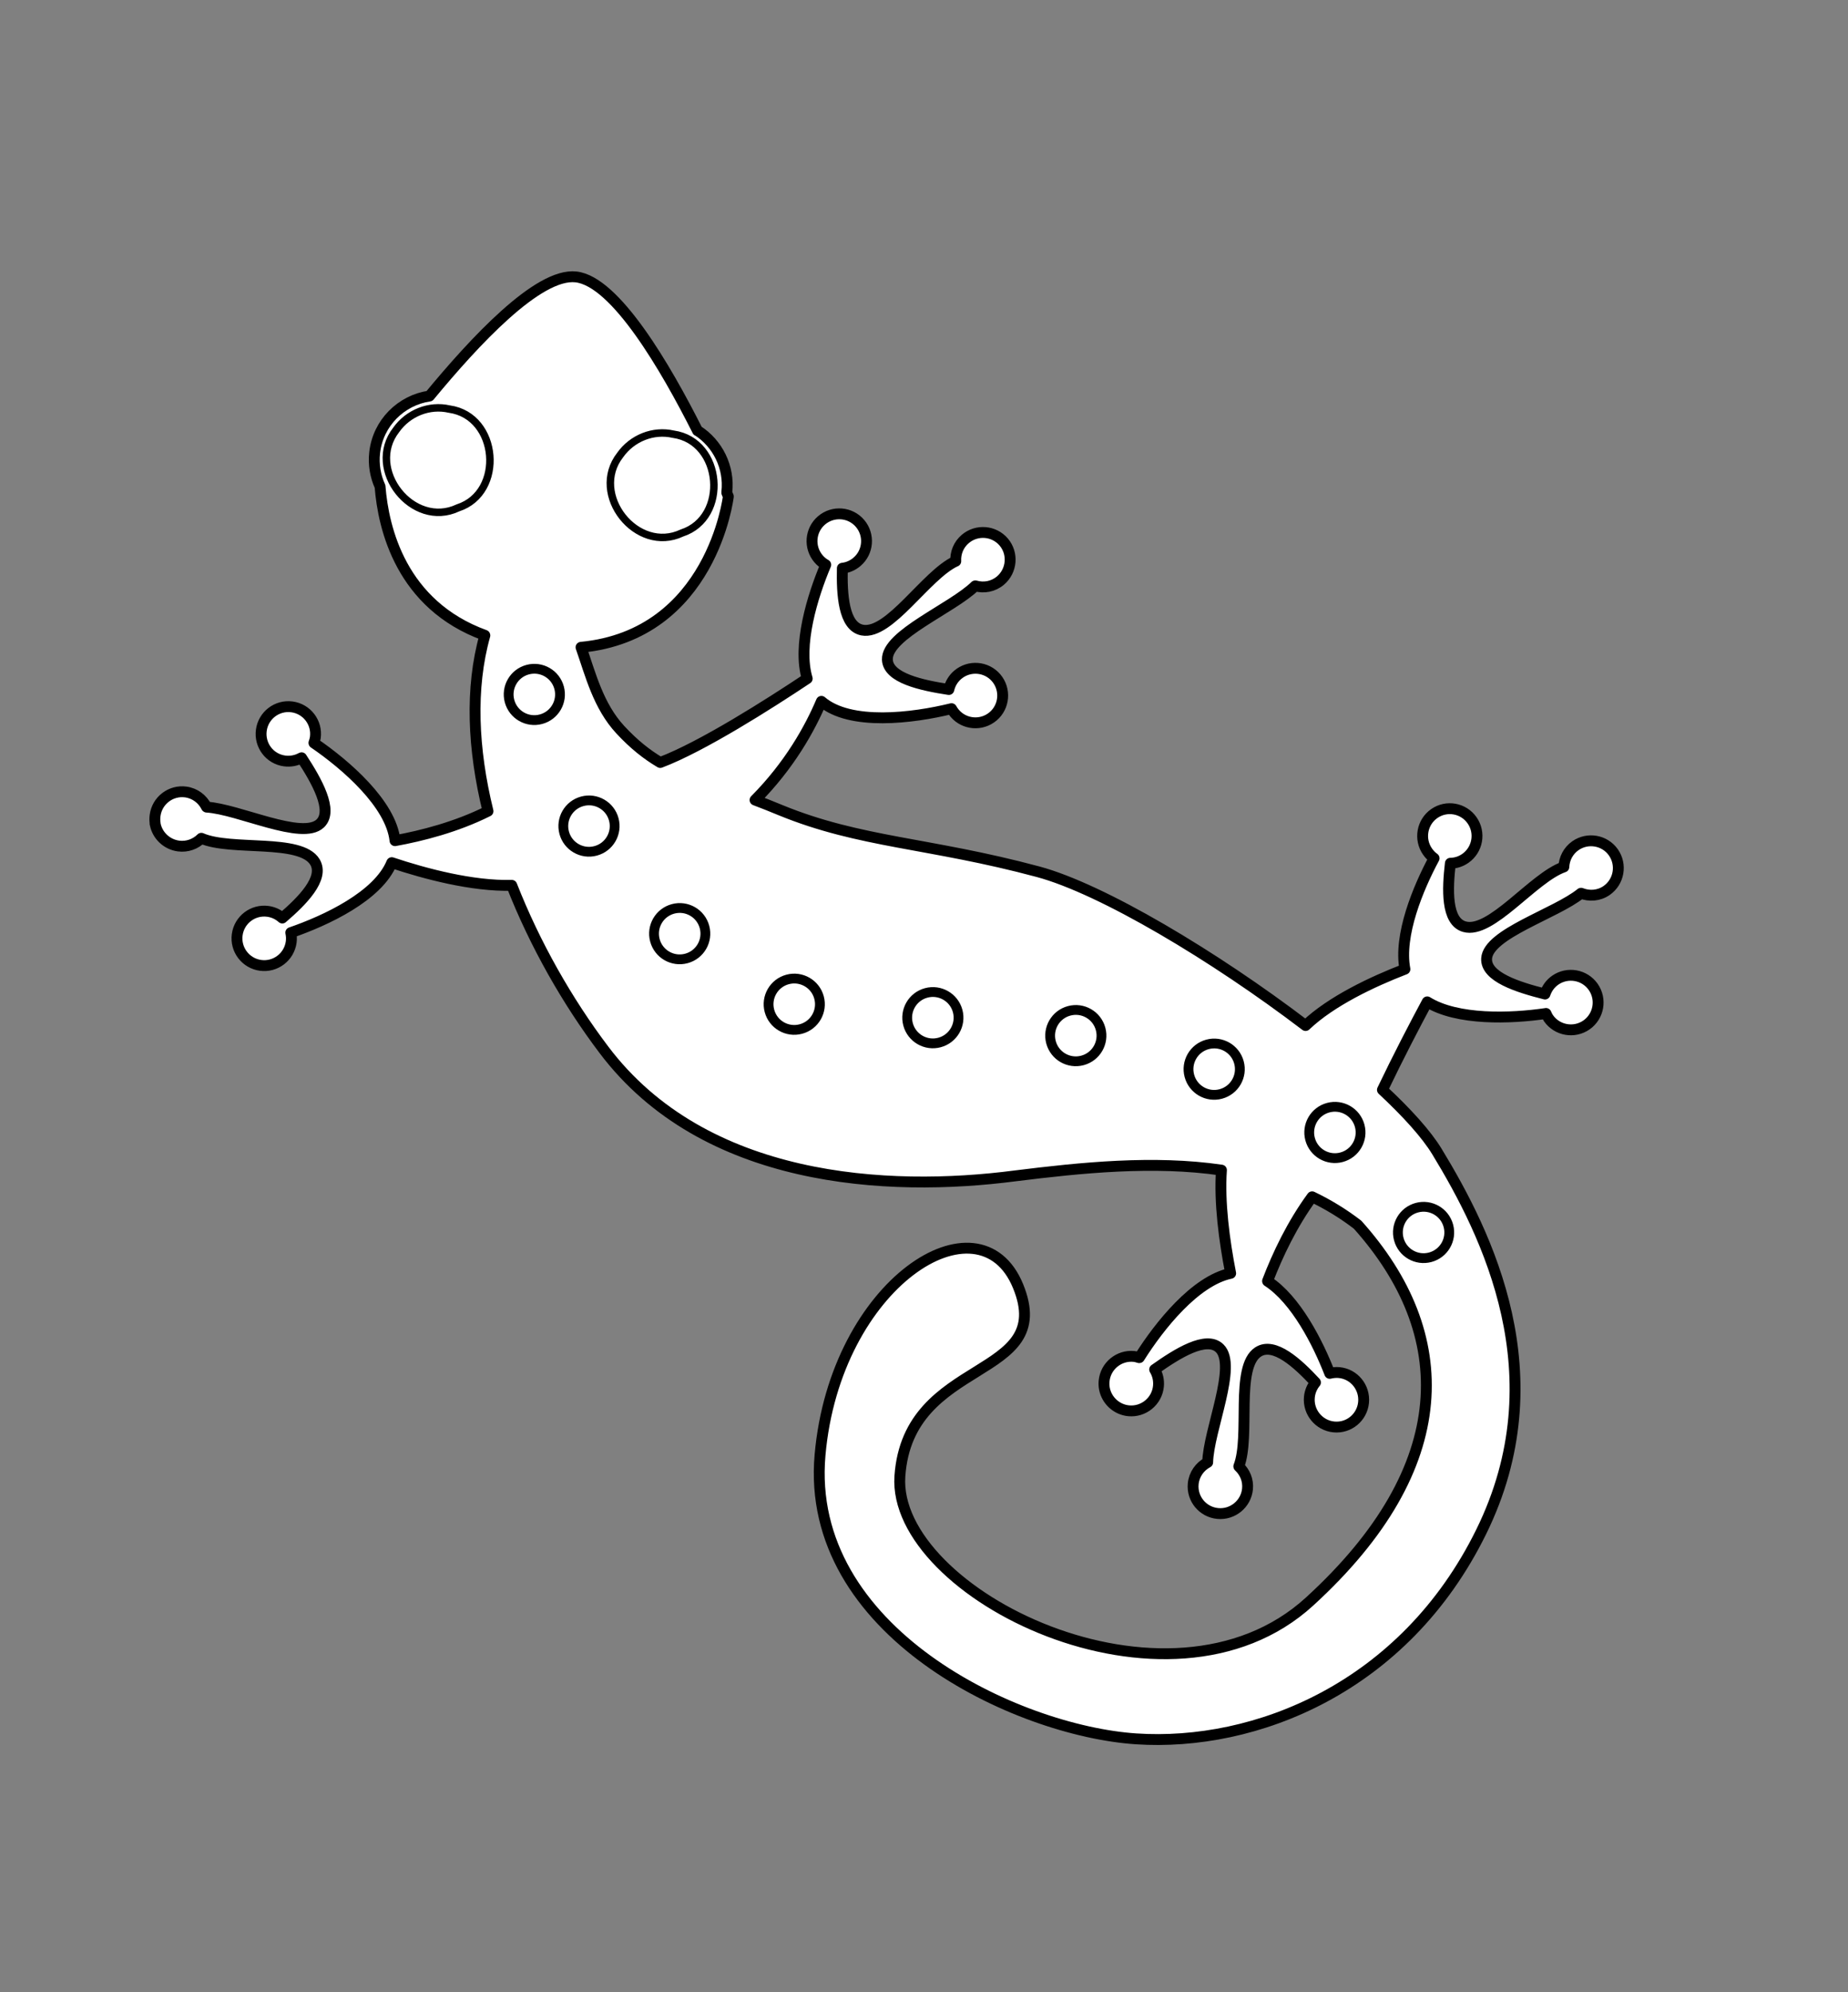 <?xml version="1.0"?><svg width="340.157" height="366.614" xmlns="http://www.w3.org/2000/svg">
 <rect width="100%" height="100%" fill="#808080" stroke="none"/>
 <title>Lizard</title>

 <g>
  <title>Layer 1</title>
  <g id="layer1">
   <g transform="matrix(0.259,0.966,0.966,-0.259,-247.475,8.306) " id="g2522">
    <path fill="#ffffff" fill-rule="evenodd" stroke="#000000" stroke-width="2" stroke-linejoin="round" stroke-miterlimit="4" id="path2498" d="m209.816,229.474c-0.002,0.003 -0.029,0.028 -0.031,0.031c-0.003,-0 -0.028,0 -0.031,0c-0.471,0.051 -0.947,0.183 -1.406,0.375c-2.553,1.071 -3.758,4.009 -2.688,6.562c0.669,1.596 2.077,2.653 3.656,2.969c0.003,0.002 0.028,0.029 0.031,0.031c1.875,5.606 10.515,15.388 8.312,19.406c-1.633,2.98 -7.714,1.402 -12.562,-0.188c0,-0.004 -0,-0.028 0,-0.031c0.254,-1.014 0.185,-2.119 -0.25,-3.156c-1.071,-2.553 -4.009,-3.727 -6.562,-2.656c-2.553,1.071 -3.758,4.009 -2.688,6.563c1.071,2.553 4.009,3.758 6.562,2.688c0.311,-0.13 0.606,-0.318 0.875,-0.5c0.002,-0 0.024,-0 0.031,0c5.379,4.623 14.518,10.801 21.219,9.75c0.417,4.995 0.496,11.559 -0.812,17.938c-11.736,0.248 -22.706,2.662 -31.375,7.812c-0.002,0 -0.024,0 -0.031,0c-9.392,-13.406 -23.791,-12.955 -31.438,-11.531c-2.045,-0.343 -4.212,-0.155 -6.281,0.656c-5.123,2.008 -8.05,7.216 -7.438,12.438c-7.471,10.499 -16.749,25.186 -14.188,31.719c2.675,6.823 20.406,11.644 33.125,14.281c-0,0.003 0,0.027 0,0.031c3.232,2.917 7.986,3.946 12.312,2.25c0.033,-0.013 0.061,-0.018 0.094,-0.031c0.003,-0 0.029,0 0.031,0c0.475,0.071 0.719,0.094 0.719,0.094c0,0 23.8,-9.489 19.781,-33.375c5.279,0.399 11.239,0.266 16.531,3.062c3.23,1.707 5.652,3.508 7.719,5.531c-0.803,8.156 -5.228,22.202 -7.906,30.125c-6.349,-0.195 -14.37,4.847 -19.344,8.719c-0.401,-0.408 -0.859,-0.741 -1.406,-1c-2.502,-1.186 -5.501,-0.127 -6.688,2.375c-1.186,2.502 -0.127,5.501 2.375,6.688c2.502,1.186 5.501,0.127 6.688,-2.375c0.445,-0.938 0.583,-1.951 0.438,-2.906c4.593,-1.338 10.402,-2.572 11.938,0.594c2.216,4.57 -6.771,13.976 -7.781,19.875c0,0.002 0,0.024 0,0.031c-1.483,0.311 -2.801,1.276 -3.5,2.75c-1.186,2.502 -0.127,5.501 2.375,6.688c2.502,1.186 5.501,0.095 6.688,-2.406c0.747,-1.575 0.586,-3.328 -0.25,-4.719c-0,-0.001 -0,-0.024 0,-0.031c2.913,-5.155 4.451,-18.084 8.906,-19.125c3.317,-0.775 6.195,4.822 8.25,9.5c-0.924,0.488 -1.706,1.265 -2.188,2.281c-1.186,2.502 -0.127,5.501 2.375,6.688c2.502,1.186 5.501,0.127 6.688,-2.375c1.186,-2.502 0.127,-5.501 -2.375,-6.688c-0.313,-0.148 -0.645,-0.264 -0.969,-0.344c-0.155,-7.355 -1.758,-18.863 -7.5,-22.781c4.282,-3.344 9.83,-8.69 14.375,-16.5c0.907,1.277 1.917,2.61 3,4.031c9.629,12.635 12.844,24.894 23.219,42.844c6.129,10.604 23.494,27.422 40.094,40.25c-3.125,5.737 -4.597,13.967 -5.281,20.344c-6.31,0.467 -13.753,6.176 -18.312,10.469c-0.433,-0.36 -0.941,-0.641 -1.5,-0.844c-2.602,-0.946 -5.491,0.398 -6.438,3c-0.946,2.602 0.398,5.46 3,6.406c2.602,0.946 5.491,-0.398 6.438,-3c0.355,-0.976 0.391,-1.969 0.156,-2.906c4.447,-1.764 10.112,-3.539 11.938,-0.531c2.639,4.349 -5.448,14.568 -5.875,20.531c-1.437,0.453 -2.664,1.538 -3.219,3.062c-0.946,2.602 0.398,5.491 3,6.438c2.602,0.946 5.491,-0.398 6.438,-3c0.597,-1.641 0.248,-3.38 -0.719,-4.688c-0,-0.002 -0,-0.024 0,-0.031c2.419,-5.402 2.754,-18.42 7.094,-19.875c3.229,-1.083 6.609,4.223 9.094,8.688c-0.874,0.573 -1.584,1.412 -1.969,2.469c-0.946,2.602 0.398,5.491 3,6.438c2.602,0.946 5.491,-0.398 6.438,-3c0.946,-2.602 -0.398,-5.491 -3,-6.438c-0.313,-0.114 -0.652,-0.169 -0.969,-0.219c0,-0.003 -0,-0.029 0,-0.031c-0.75,-6.487 -2.977,-16.102 -7.719,-20.531c3.676,-3.454 8.41,-7.796 13.5,-12.156c5.269,3.291 9.961,5.696 13.562,6.75c17.009,4.98 45.603,10.841 69.688,-10.25c24.134,-21.134 27.418,-50.479 20.344,-71.219c-7.133,-20.913 -34.911,-53.818 -65.5,-42.656c-29.881,10.903 -39.183,40.864 -20.594,43.25c18.673,2.397 7.203,-22.87 28.156,-30.062c20.425,-7.011 58.044,35.537 41.812,66.844c-16.962,32.715 -40.695,38.649 -64.688,26.5c-2.666,-2.04 -5.026,-4.3 -7.125,-6.75c3.93,-4.888 8.667,-8.907 12.844,-11.938c0.002,-0 0.024,-0 0.031,0c4.611,4.16 13.339,6.005 19.344,6.656c0,0.01 -0,0.021 0,0.031c0.011,0.553 0.107,1.141 0.312,1.688c0.972,2.592 3.876,3.878 6.469,2.906c2.592,-0.972 3.91,-3.845 2.938,-6.438c-0.972,-2.592 -3.876,-3.91 -6.469,-2.938c-0.972,0.365 -1.753,0.994 -2.312,1.781c-4.232,-2.234 -9.256,-5.407 -8.156,-8.75c1.588,-4.827 14.583,-5.335 19.406,-8.875c0.003,-0 0.028,0 0.031,0c1.28,0.804 2.882,1.04 4.406,0.469c2.592,-0.972 3.91,-3.876 2.938,-6.469c-0.972,-2.592 -3.845,-3.91 -6.438,-2.938c-1.64,0.615 -2.763,2.003 -3.125,3.594c-5.674,1.658 -15.788,9.917 -19.719,7.562c-2.919,-1.749 -1.089,-7.775 0.688,-12.562c1.003,0.292 2.103,0.27 3.156,-0.125c2.592,-0.972 3.91,-3.876 2.938,-6.469c-0.797,-2.126 -2.906,-3.4 -5.062,-3.25c-0.472,0.033 -0.94,0.138 -1.406,0.312c-2.592,0.972 -3.91,3.876 -2.938,6.469c0.118,0.316 0.297,0.599 0.469,0.875c0,0.007 0,0.03 0,0.031c-4.685,5.047 -10.99,13.592 -10.625,20.25c-6.109,0.425 -13.178,1.346 -18.781,3.281c-4.993,-11.581 -7.115,-24.765 -8.812,-36.969c-3.126,-23.483 -13.587,-55.555 -41.969,-67.062c-10.425,-4.227 -22.101,-7.261 -33.656,-8.562c-1.686,-7.038 -6.169,-14.831 -9.75,-20.25c5.301,-4.033 7.148,-14.445 7.625,-21.281c0.572,-0.026 1.129,-0.141 1.688,-0.375c2.553,-1.071 3.758,-4.009 2.688,-6.562c-1.071,-2.553 -4.009,-3.758 -6.562,-2.688c-2.553,1.071 -3.758,4.009 -2.688,6.562c0.402,0.957 1.067,1.721 1.875,2.25c-2.07,4.315 -5.023,9.439 -8.406,8.469c-4.89,-1.403 -5.892,-14.392 -9.625,-19.063c0.748,-1.308 0.909,-2.942 0.281,-4.438c-0.851,-2.029 -2.889,-3.233 -4.969,-3.094c-0.011,-0 -0.052,-0 -0.062,0c-0.003,-0 -0.028,0 -0.031,0c-0.003,-0 -0.028,0 -0.031,0z"/>
    <path fill="#ffffff" stroke="#000000" stroke-width="1.375" stroke-linecap="round" stroke-linejoin="round" stroke-miterlimit="4" stroke-dashoffset="0" id="path2500" d="m150.18,301.551c3.58,8.422 17.484,5.879 17.961,-3.184c1.647,-9.048 -11.275,-14.625 -16.808,-7.258c-2.417,2.916 -2.938,7.074 -1.152,10.442z"/>
    <path fill="#ffffff" stroke="#000000" stroke-width="1.803" stroke-linecap="round" stroke-linejoin="round" stroke-miterlimit="4" stroke-dashoffset="0" id="path2502" d="m209.659,303.052c0.002,2.609 -2.113,4.725 -4.722,4.725c-2.609,0 -4.724,-2.116 -4.722,-4.725c-0.002,-2.609 2.113,-4.725 4.722,-4.725c2.609,0 4.724,2.116 4.722,4.725z"/>
    <path fill="#ffffff" stroke="#000000" stroke-width="1.803" stroke-linecap="round" stroke-linejoin="round" stroke-miterlimit="4" stroke-dashoffset="0" id="path2504" d="m235.659,306.496c0.002,2.609 -2.113,4.725 -4.722,4.725c-2.609,0 -4.724,-2.116 -4.722,-4.725c-0.002,-2.609 2.113,-4.725 4.722,-4.725c2.609,0 4.724,2.116 4.722,4.725z"/>
    <path fill="#ffffff" stroke="#000000" stroke-width="1.803" stroke-linecap="round" stroke-linejoin="round" stroke-miterlimit="4" stroke-dashoffset="0" id="path2506" d="m259.103,317.496c0.002,2.609 -2.113,4.725 -4.722,4.725c-2.609,0 -4.724,-2.116 -4.722,-4.725c-0.002,-2.609 2.113,-4.725 4.722,-4.725c2.609,0 4.724,2.116 4.722,4.725z"/>
    <path fill="#ffffff" stroke="#000000" stroke-width="1.803" stroke-linecap="round" stroke-linejoin="round" stroke-miterlimit="4" stroke-dashoffset="0" id="path2508" d="m277.103,334.496c0.002,2.609 -2.113,4.725 -4.722,4.725c-2.609,0 -4.724,-2.116 -4.722,-4.725c-0.002,-2.609 2.113,-4.725 4.722,-4.725c2.609,0 4.724,2.116 4.722,4.725z"/>
    <path fill="#ffffff" stroke="#000000" stroke-width="1.803" stroke-linecap="round" stroke-linejoin="round" stroke-miterlimit="4" stroke-dashoffset="0" id="path2510" d="m286.103,358.496c0.002,2.609 -2.113,4.725 -4.722,4.725c-2.609,0 -4.724,-2.116 -4.722,-4.725c-0.002,-2.609 2.113,-4.725 4.722,-4.725c2.609,0 4.724,2.116 4.722,4.725z"/>
    <path fill="#ffffff" stroke="#000000" stroke-width="1.803" stroke-linecap="round" stroke-linejoin="round" stroke-miterlimit="4" stroke-dashoffset="0" id="path2512" d="m296.103,383.052c0.002,2.609 -2.113,4.725 -4.722,4.725c-2.609,0 -4.724,-2.116 -4.722,-4.725c-0.002,-2.609 2.113,-4.725 4.722,-4.725c2.609,0 4.724,2.116 4.722,4.725z"/>
    <path fill="#ffffff" stroke="#000000" stroke-width="1.803" stroke-linecap="round" stroke-linejoin="round" stroke-miterlimit="4" stroke-dashoffset="0" id="path2514" d="m308.659,406.052c0.002,2.609 -2.113,4.725 -4.722,4.725c-2.609,0 -4.724,-2.116 -4.722,-4.725c-0.002,-2.609 2.113,-4.725 4.722,-4.725c2.609,0 4.724,2.116 4.722,4.725z"/>
    <path fill="#ffffff" stroke="#000000" stroke-width="1.803" stroke-linecap="round" stroke-linejoin="round" stroke-miterlimit="4" stroke-dashoffset="0" id="path2516" d="m325.659,424.496c0.002,2.609 -2.113,4.725 -4.722,4.725c-2.609,0 -4.724,-2.116 -4.722,-4.725c-0.002,-2.609 2.113,-4.725 4.722,-4.725c2.609,0 4.724,2.116 4.722,4.725z"/>
    <path fill="#ffffff" stroke="#000000" stroke-width="1.803" stroke-linecap="round" stroke-linejoin="round" stroke-miterlimit="4" stroke-dashoffset="0" id="path2518" d="m347.659,435.496c0.002,2.609 -2.113,4.725 -4.722,4.725c-2.609,0 -4.724,-2.116 -4.722,-4.725c-0.002,-2.609 2.113,-4.725 4.722,-4.725c2.609,0 4.724,2.116 4.722,4.725z"/>
    <path fill="#ffffff" stroke="#000000" stroke-width="1.375" stroke-linecap="round" stroke-linejoin="round" stroke-miterlimit="4" stroke-dashoffset="0" id="path2520" d="m165.32,340.17c3.58,8.422 17.484,5.879 17.961,-3.184c1.647,-9.048 -11.275,-14.625 -16.808,-7.258c-2.417,2.916 -2.938,7.074 -1.152,10.442z"/>
   </g>
  </g>
 </g>
</svg>